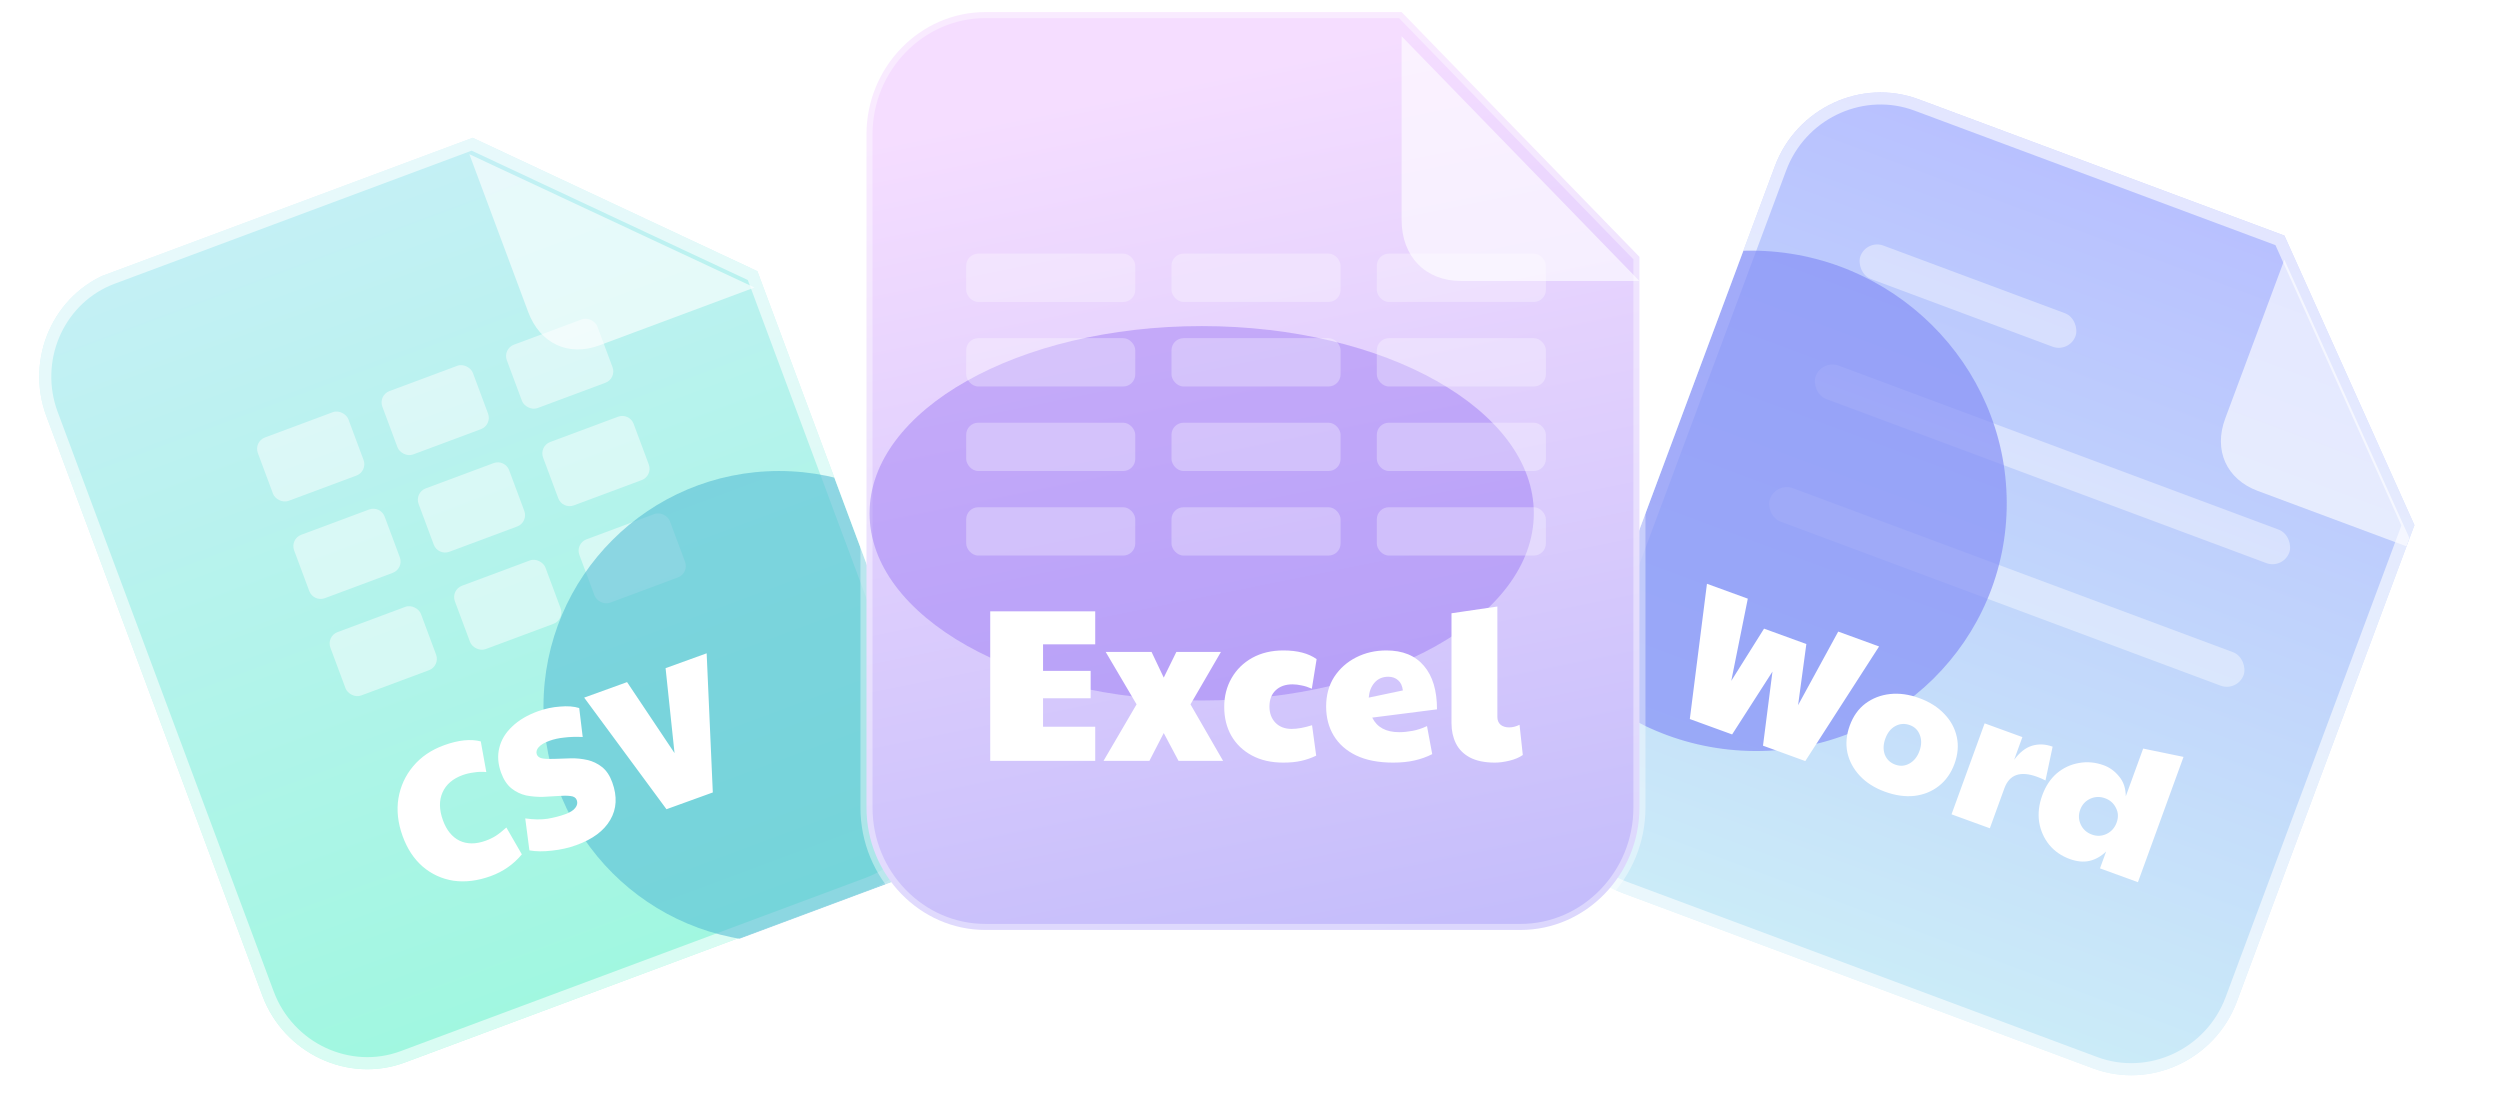 <svg width="207" height="92" viewBox="0 0 207 92" fill="none" xmlns="http://www.w3.org/2000/svg">
<g id="&#230;&#143;&#146;&#229;&#155;&#190;">
<g id="Frame" clip-path="url(#clip0_1217_69959)">
<g id="&#228;&#184;&#128;&#231;&#186;&#167;&#233;&#161;&#181;">
<g id="KHCFDC_PDF">
<g id="&#229;&#189;&#162;&#231;&#138;&#182;">
<path d="M9.147 22.555L39.096 11.39L62.712 22.455L77.344 61.704C79.132 66.501 76.744 71.861 72.038 73.616L33.532 87.97C28.826 89.724 23.512 87.235 21.724 82.438L3.841 34.466C2.053 29.669 4.44 24.309 9.147 22.555Z" fill="url(#paint0_linear_1217_69959)"/>
<path d="M9.321 23.023L39.073 11.932L62.315 22.82L76.875 61.879C78.57 66.426 76.302 71.492 71.863 73.147L33.357 87.501C28.918 89.156 23.888 86.81 22.193 82.263L4.31 34.292C2.668 29.887 4.744 24.994 8.912 23.188L9.321 23.023Z" stroke="white" stroke-opacity="0.6"/>
</g>
<g id="Frame 1312321183" opacity="0.8">
<g id="Frame 1312321181">
<rect id="Rectangle 34624405" x="21" y="36.572" width="8" height="5.6" rx="1" transform="rotate(-20.44 21 36.572)" fill="white" fill-opacity="0.6"/>
<rect id="Rectangle 34624406" x="31.308" y="32.731" width="8" height="5.6" rx="1" transform="rotate(-20.44 31.308 32.731)" fill="white" fill-opacity="0.6"/>
<rect id="Rectangle 34624407" x="41.615" y="28.889" width="8" height="5.6" rx="1" transform="rotate(-20.44 41.615 28.889)" fill="white" fill-opacity="0.6"/>
</g>
<g id="Frame 1312321182">
<path id="Rectangle 34624405_2" d="M24.352 45.568C24.159 45.05 24.422 44.474 24.94 44.281L30.562 42.186C31.08 41.993 31.656 42.256 31.849 42.774L33.106 46.147C33.299 46.665 33.035 47.241 32.518 47.433L26.896 49.529C26.378 49.722 25.802 49.459 25.609 48.941L24.352 45.568Z" fill="white" fill-opacity="0.6"/>
<path id="Rectangle 34624406_2" d="M34.66 41.726C34.467 41.209 34.73 40.633 35.248 40.44L40.87 38.345C41.387 38.152 41.963 38.415 42.156 38.932L43.413 42.306C43.606 42.823 43.343 43.399 42.825 43.592L37.203 45.687C36.686 45.88 36.11 45.617 35.917 45.1L34.66 41.726Z" fill="white" fill-opacity="0.6"/>
<path id="Rectangle 34624407_2" d="M44.967 37.885C44.775 37.367 45.038 36.791 45.555 36.598L51.177 34.503C51.695 34.31 52.271 34.573 52.464 35.091L53.721 38.464C53.914 38.982 53.651 39.558 53.133 39.751L47.511 41.846C46.993 42.039 46.417 41.776 46.225 41.258L44.967 37.885Z" fill="white" fill-opacity="0.6"/>
</g>
<g id="Frame 1312321183_2">
<rect id="Rectangle 34624405_3" x="27.007" y="52.689" width="8" height="5.6" rx="1" transform="rotate(-20.44 27.007 52.689)" fill="white" fill-opacity="0.6"/>
<rect id="Rectangle 34624406_3" x="37.315" y="48.848" width="8" height="5.6" rx="1" transform="rotate(-20.44 37.315 48.848)" fill="white" fill-opacity="0.6"/>
<rect id="Rectangle 34624407_3" x="47.622" y="45.006" width="8" height="5.6" rx="1" transform="rotate(-20.44 47.622 45.006)" fill="white" fill-opacity="0.6"/>
</g>
</g>
<g id="Ellipse 7" filter="url(#filter0_f_1217_69959)">
<circle cx="64.5" cy="58.5" r="19.5" fill="#58BED5" fill-opacity="0.6"/>
</g>
<g id="&#232;&#183;&#175;&#229;&#190;&#132;" opacity="0.62" filter="url(#filter1_d_1217_69959)">
<path d="M38.864 10.77L62.471 21.808L49.636 26.593C47.069 27.55 44.708 26.446 43.734 23.833L38.864 10.77Z" fill="white"/>
</g>
</g>
</g>
<g id="CSV" filter="url(#filter2_d_1217_69959)">
<path d="M40.628 72.543C39.544 72.934 38.519 73.062 37.55 72.924C36.588 72.773 35.738 72.383 35 71.754C34.272 71.122 33.717 70.279 33.336 69.225C32.944 68.142 32.828 67.101 32.989 66.101C33.159 65.098 33.565 64.214 34.207 63.449C34.855 62.67 35.711 62.088 36.774 61.703C37.958 61.275 38.969 61.17 39.808 61.388L40.267 63.927C39.925 63.892 39.583 63.903 39.24 63.959C38.904 64.001 38.596 64.073 38.315 64.174C37.492 64.472 36.934 64.952 36.641 65.614C36.347 66.276 36.358 67.043 36.674 67.916C36.971 68.738 37.431 69.304 38.053 69.612C38.681 69.906 39.402 69.906 40.214 69.612C40.535 69.496 40.815 69.361 41.054 69.207C41.303 69.048 41.594 68.818 41.927 68.516L43.209 70.741C42.521 71.568 41.661 72.169 40.628 72.543ZM47.727 69.974C47.095 70.203 46.424 70.355 45.714 70.43C45.007 70.516 44.381 70.51 43.835 70.412L43.49 67.764C44.184 67.864 44.8 67.874 45.338 67.793C45.882 67.698 46.37 67.573 46.801 67.416C47.202 67.271 47.48 67.097 47.633 66.894C47.797 66.688 47.838 66.474 47.758 66.253C47.686 66.053 47.514 65.939 47.244 65.912C46.969 65.875 46.629 65.874 46.221 65.908C45.824 65.938 45.396 65.963 44.938 65.981C44.475 65.989 44.019 65.95 43.568 65.864C43.123 65.764 42.719 65.57 42.354 65.282C41.985 64.985 41.697 64.55 41.49 63.978C41.229 63.256 41.18 62.571 41.342 61.922C41.501 61.263 41.855 60.676 42.406 60.159C42.952 59.632 43.667 59.209 44.55 58.89C45.142 58.676 45.747 58.547 46.367 58.505C46.993 58.448 47.524 58.489 47.959 58.626L48.248 61.023C47.66 60.997 47.145 61.014 46.701 61.072C46.263 61.117 45.864 61.205 45.503 61.335C45.081 61.488 44.782 61.664 44.605 61.864C44.428 62.065 44.376 62.265 44.448 62.466C44.517 62.656 44.689 62.77 44.963 62.807C45.237 62.844 45.575 62.852 45.976 62.832C46.377 62.811 46.809 62.797 47.271 62.789C47.733 62.78 48.186 62.826 48.63 62.926C49.075 63.026 49.48 63.22 49.845 63.508C50.21 63.795 50.494 64.22 50.697 64.782C51.118 65.945 51.062 66.981 50.528 67.889C50.004 68.793 49.071 69.488 47.727 69.974ZM55.184 67.004L48.37 57.763L51.921 56.478L55.851 62.356L55.11 55.324L58.511 54.094L59.021 65.615L55.184 67.004Z" fill="white"/>
</g>
</g>
<g id="Frame_2" clip-path="url(#clip1_1217_69959)">
<g id="&#228;&#184;&#128;&#231;&#186;&#167;&#233;&#161;&#181;_2">
<g id="KHCFDC_WORD">
<g id="&#229;&#189;&#162;&#231;&#138;&#182;_2">
<path d="M158.874 8.224L189.148 19.506L199.914 43.481L185.216 82.919C183.42 87.74 178.058 90.233 173.3 88.46L134.377 73.953C129.62 72.18 127.198 66.786 128.994 61.966L146.958 13.764C148.755 8.944 154.117 6.451 158.874 8.224Z" fill="url(#paint1_linear_1217_69959)"/>
<path d="M158.699 8.692L188.777 19.902L199.374 43.498L184.748 82.744C183.046 87.311 177.968 89.666 173.475 87.992L134.552 73.485C130.059 71.81 127.76 66.707 129.463 62.14L147.427 13.938L147.597 13.517C149.446 9.228 154.347 7.07 158.699 8.692Z" stroke="white" stroke-opacity="0.6"/>
</g>
<g id="Group 1312318202">
<rect id="Rectangle 34624405_4" x="154.562" y="19.818" width="19" height="2.954" rx="1.477" transform="rotate(20.44 154.562 19.818)" fill="white" fill-opacity="0.4"/>
<rect id="Rectangle 34624406_4" x="150.857" y="29.759" width="41.843" height="2.954" rx="1.477" transform="rotate(20.44 150.857 29.759)" fill="white" fill-opacity="0.4"/>
<rect id="Rectangle 34624407_4" x="147.075" y="39.907" width="41.843" height="2.954" rx="1.477" transform="rotate(20.44 147.075 39.907)" fill="white" fill-opacity="0.4"/>
</g>
<g id="Ellipse 7_2" filter="url(#filter3_f_1217_69959)">
<ellipse cx="20.961" cy="20.715" rx="20.961" ry="20.715" transform="matrix(1 0.005 0.005 1 124.132 20.649)" fill="#8791F7" fill-opacity="0.7"/>
</g>
<g id="&#232;&#183;&#175;&#229;&#190;&#132;_2" opacity="0.62" filter="url(#filter4_d_1217_69959)">
<path d="M189.147 19.506L199.914 43.481L186.94 38.646C184.345 37.679 183.268 35.282 184.248 32.652L189.147 19.506Z" fill="white"/>
</g>
</g>
</g>
<g id="Word" filter="url(#filter5_d_1217_69959)">
<path d="M139.917 59.536L141.336 48.337L144.718 49.569L143.349 56.375L146.063 52.051L149.566 53.326L148.881 58.389L152.205 52.295L155.588 53.527L149.479 63.017L145.976 61.742L146.76 55.608L143.42 60.811L139.917 59.536ZM156.071 65.553C155.219 65.243 154.527 64.804 153.996 64.236C153.465 63.668 153.12 63.026 152.961 62.31C152.815 61.587 152.881 60.845 153.158 60.083C153.442 59.301 153.874 58.692 154.453 58.255C155.045 57.813 155.725 57.55 156.494 57.466C157.262 57.383 158.067 57.494 158.909 57.801C159.771 58.114 160.467 58.555 160.998 59.123C161.533 59.681 161.875 60.317 162.025 61.029C162.177 61.732 162.114 62.469 161.833 63.241C161.552 64.013 161.118 64.627 160.532 65.084C159.96 65.534 159.288 65.805 158.516 65.899C157.748 65.983 156.933 65.867 156.071 65.553ZM156.922 63.309C157.332 63.459 157.723 63.431 158.093 63.225C158.477 63.013 158.756 62.666 158.931 62.185C159.106 61.704 159.118 61.265 158.967 60.87C158.819 60.464 158.545 60.188 158.144 60.042C157.713 59.885 157.306 59.913 156.922 60.125C156.552 60.331 156.28 60.675 156.105 61.156C155.93 61.637 155.916 62.08 156.063 62.486C156.225 62.885 156.511 63.16 156.922 63.309ZM161.586 67.426L164.327 59.893L167.454 61.031L166.771 62.911C167.219 62.302 167.712 61.914 168.25 61.747C168.797 61.583 169.367 61.608 169.958 61.824L169.366 64.622C169.136 64.504 168.906 64.403 168.676 64.32C167.282 63.812 166.378 64.13 165.962 65.273L164.759 68.581L161.586 67.426ZM171.369 71.124C170.678 70.872 170.112 70.478 169.671 69.943C169.233 69.398 168.957 68.77 168.841 68.058C168.736 67.35 168.822 66.615 169.099 65.853C169.376 65.091 169.779 64.483 170.307 64.028C170.846 63.577 171.454 63.294 172.132 63.177C172.814 63.051 173.501 63.114 174.192 63.365C174.683 63.544 175.105 63.851 175.458 64.286C175.824 64.714 176.01 65.264 176.015 65.936L177.454 61.982L180.796 62.671L177.021 73.045L173.879 71.901L174.388 70.503C173.968 70.907 173.511 71.166 173.015 71.28C172.519 71.395 171.971 71.343 171.369 71.124ZM173.211 69.104C173.622 69.254 174.026 69.236 174.422 69.051C174.822 68.856 175.101 68.543 175.257 68.112C175.414 67.681 175.397 67.278 175.204 66.901C175.016 66.514 174.716 66.246 174.305 66.097C173.874 65.94 173.46 65.954 173.064 66.139C172.668 66.324 172.393 66.626 172.24 67.048C172.086 67.469 172.102 67.877 172.287 68.274C172.472 68.67 172.78 68.947 173.211 69.104Z" fill="white"/>
</g>
</g>
<g id="Frame_3">
<g id="&#228;&#184;&#128;&#231;&#186;&#167;&#233;&#161;&#181;_3">
<g id="KHCFDC_WORD_2">
<path id="&#229;&#189;&#162;&#231;&#138;&#182;_3" d="M81.591 1H116.053L135.745 21.267V66.867C135.745 72.44 131.314 77 125.899 77H81.591C76.176 77 71.745 72.44 71.745 66.867V11.133C71.745 5.56 76.176 1 81.591 1Z" fill="url(#paint2_linear_1217_69959)" stroke="white" stroke-opacity="0.4"/>
<g id="Ellipse 7_3" filter="url(#filter6_f_1217_69959)">
<ellipse cx="99.5" cy="42.5" rx="27.5" ry="15.5" fill="#8E6BF2" fill-opacity="0.4"/>
</g>
<g id="&#229;&#136;&#151;&#232;&#161;&#168;" opacity="0.5">
<g id="Frame 1312321177">
<rect id="Rectangle 34624405_5" x="80" y="21" width="14" height="4" rx="1" fill="white" fill-opacity="0.6"/>
<rect id="Rectangle 34624406_5" x="97" y="21" width="14" height="4" rx="1" fill="white" fill-opacity="0.6"/>
<rect id="Rectangle 34624407_5" x="114" y="21" width="14" height="4" rx="1" fill="white" fill-opacity="0.6"/>
</g>
<g id="Frame 1312321178">
<rect id="Rectangle 34624405_6" x="80" y="28" width="14" height="4" rx="1" fill="white" fill-opacity="0.6"/>
<rect id="Rectangle 34624406_6" x="97" y="28" width="14" height="4" rx="1" fill="white" fill-opacity="0.6"/>
<rect id="Rectangle 34624407_6" x="114" y="28" width="14" height="4" rx="1" fill="white" fill-opacity="0.6"/>
</g>
<g id="Frame 1312321179">
<rect id="Rectangle 34624405_7" x="80" y="35" width="14" height="4" rx="1" fill="white" fill-opacity="0.6"/>
<rect id="Rectangle 34624406_7" x="97" y="35" width="14" height="4" rx="1" fill="white" fill-opacity="0.6"/>
<rect id="Rectangle 34624407_7" x="114" y="35" width="14" height="4" rx="1" fill="white" fill-opacity="0.6"/>
</g>
<g id="Frame 1312321180">
<rect id="Rectangle 34624405_8" x="80" y="42" width="14" height="4" rx="1" fill="white" fill-opacity="0.6"/>
<rect id="Rectangle 34624406_8" x="97" y="42" width="14" height="4" rx="1" fill="white" fill-opacity="0.6"/>
<rect id="Rectangle 34624407_8" x="114" y="42" width="14" height="4" rx="1" fill="white" fill-opacity="0.6"/>
</g>
</g>
<g id="&#232;&#183;&#175;&#229;&#190;&#132;_3" opacity="0.62" filter="url(#filter7_d_1217_69959)">
<path d="M116.053 1L135.745 21.267H120.976C118.022 21.267 116.053 19.24 116.053 16.2V1Z" fill="white"/>
</g>
</g>
</g>
<g id="Excel" filter="url(#filter8_d_1217_69959)">
<path d="M81.99 63V50.616H90.684V53.352H86.364V55.548H90.306V57.816H86.364V60.174H90.684V63H81.99ZM91.372 63L94.108 58.32L91.552 53.982H95.35L96.358 56.106L97.402 53.982H101.092L98.572 58.32L101.272 63H97.582L96.358 60.696L95.17 63H91.372ZM106.262 63.144C105.254 63.144 104.384 62.946 103.652 62.55C102.92 62.154 102.356 61.614 101.96 60.93C101.564 60.234 101.366 59.436 101.366 58.536C101.366 57.648 101.57 56.85 101.978 56.142C102.386 55.434 102.956 54.876 103.688 54.468C104.432 54.06 105.29 53.856 106.262 53.856C107.426 53.856 108.344 54.096 109.016 54.576L108.62 57.024C108.32 56.892 108.038 56.802 107.774 56.754C107.51 56.694 107.258 56.664 107.018 56.664C106.43 56.664 105.962 56.832 105.614 57.168C105.278 57.492 105.11 57.936 105.11 58.5C105.11 59.052 105.278 59.502 105.614 59.85C105.95 60.186 106.394 60.354 106.946 60.354C107.426 60.354 107.99 60.252 108.638 60.048L108.98 62.568C108.584 62.76 108.17 62.904 107.738 63C107.318 63.096 106.826 63.144 106.262 63.144ZM115.852 60.624C116.2 60.624 116.566 60.588 116.95 60.516C117.346 60.444 117.748 60.312 118.156 60.12L118.588 62.442C118.144 62.67 117.658 62.844 117.13 62.964C116.614 63.084 116.02 63.144 115.348 63.144C114.136 63.144 113.116 62.946 112.288 62.55C111.472 62.154 110.854 61.608 110.434 60.912C110.014 60.216 109.804 59.412 109.804 58.5C109.804 57.564 110.026 56.748 110.47 56.052C110.926 55.356 111.532 54.816 112.288 54.432C113.044 54.048 113.878 53.856 114.79 53.856C116.146 53.856 117.184 54.282 117.904 55.134C118.624 55.974 118.984 57.174 118.984 58.734L113.62 59.418C114.016 60.222 114.76 60.624 115.852 60.624ZM113.332 57.762L116.158 57.168C116.11 56.784 115.978 56.502 115.762 56.322C115.546 56.13 115.276 56.034 114.952 56.034C114.472 56.034 114.088 56.202 113.8 56.538C113.524 56.862 113.368 57.27 113.332 57.762ZM123.784 63.144C122.932 63.144 122.236 63 121.696 62.712C121.168 62.424 120.784 62.034 120.544 61.542C120.304 61.05 120.184 60.498 120.184 59.886V50.778L123.982 50.22V59.364C123.982 59.64 124.072 59.856 124.252 60.012C124.432 60.156 124.666 60.228 124.954 60.228C125.242 60.228 125.53 60.156 125.818 60.012L126.088 62.514C125.8 62.718 125.434 62.874 124.99 62.982C124.546 63.09 124.144 63.144 123.784 63.144Z" fill="white"/>
</g>
</g>
</g>
<defs>
<filter id="filter0_f_1217_69959" x="25" y="19" width="79" height="79" filterUnits="userSpaceOnUse" color-interpolation-filters="sRGB">
<feFlood flood-opacity="0" result="BackgroundImageFix"/>
<feBlend mode="normal" in="SourceGraphic" in2="BackgroundImageFix" result="shape"/>
<feGaussianBlur stdDeviation="10" result="effect1_foregroundBlur_1217_69959"/>
</filter>
<filter id="filter1_d_1217_69959" x="36.864" y="10.77" width="27.606" height="20.163" filterUnits="userSpaceOnUse" color-interpolation-filters="sRGB">
<feFlood flood-opacity="0" result="BackgroundImageFix"/>
<feColorMatrix in="SourceAlpha" type="matrix" values="0 0 0 0 0 0 0 0 0 0 0 0 0 0 0 0 0 0 127 0" result="hardAlpha"/>
<feOffset dy="2"/>
<feGaussianBlur stdDeviation="1"/>
<feComposite in2="hardAlpha" operator="out"/>
<feColorMatrix type="matrix" values="0 0 0 0 0.385 0 0 0 0 0.762 0 0 0 0 0.737 0 0 0 0.6 0"/>
<feBlend mode="normal" in2="BackgroundImageFix" result="effect1_dropShadow_1217_69959"/>
<feBlend mode="normal" in="SourceGraphic" in2="effect1_dropShadow_1217_69959" result="shape"/>
</filter>
<filter id="filter2_d_1217_69959" x="29.327" y="51.868" width="35.016" height="24.623" filterUnits="userSpaceOnUse" color-interpolation-filters="sRGB">
<feFlood flood-opacity="0" result="BackgroundImageFix"/>
<feColorMatrix in="SourceAlpha" type="matrix" values="0 0 0 0 0 0 0 0 0 0 0 0 0 0 0 0 0 0 127 0" result="hardAlpha"/>
<feOffset/>
<feGaussianBlur stdDeviation="1"/>
<feComposite in2="hardAlpha" operator="out"/>
<feColorMatrix type="matrix" values="0 0 0 0 0.246 0 0 0 0 0.655 0 0 0 0 0.627 0 0 0 0.6 0"/>
<feBlend mode="normal" in2="BackgroundImageFix" result="effect1_dropShadow_1217_69959"/>
<feBlend mode="normal" in="SourceGraphic" in2="effect1_dropShadow_1217_69959" result="shape"/>
</filter>
<filter id="filter3_f_1217_69959" x="104.238" y="0.755" width="81.921" height="81.429" filterUnits="userSpaceOnUse" color-interpolation-filters="sRGB">
<feFlood flood-opacity="0" result="BackgroundImageFix"/>
<feBlend mode="normal" in="SourceGraphic" in2="BackgroundImageFix" result="shape"/>
<feGaussianBlur stdDeviation="10" result="effect1_foregroundBlur_1217_69959"/>
</filter>
<filter id="filter4_d_1217_69959" x="181.891" y="19.506" width="20.023" height="27.975" filterUnits="userSpaceOnUse" color-interpolation-filters="sRGB">
<feFlood flood-opacity="0" result="BackgroundImageFix"/>
<feColorMatrix in="SourceAlpha" type="matrix" values="0 0 0 0 0 0 0 0 0 0 0 0 0 0 0 0 0 0 127 0" result="hardAlpha"/>
<feOffset dy="2"/>
<feGaussianBlur stdDeviation="1"/>
<feComposite in2="hardAlpha" operator="out"/>
<feColorMatrix type="matrix" values="0 0 0 0 0.42 0 0 0 0 0.552 0 0 0 0 0.949 0 0 0 0.6 0"/>
<feBlend mode="normal" in2="BackgroundImageFix" result="effect1_dropShadow_1217_69959"/>
<feBlend mode="normal" in="SourceGraphic" in2="effect1_dropShadow_1217_69959" result="shape"/>
</filter>
<filter id="filter5_d_1217_69959" x="135.528" y="46.307" width="47.268" height="28.859" filterUnits="userSpaceOnUse" color-interpolation-filters="sRGB">
<feFlood flood-opacity="0" result="BackgroundImageFix"/>
<feColorMatrix in="SourceAlpha" type="matrix" values="0 0 0 0 0 0 0 0 0 0 0 0 0 0 0 0 0 0 127 0" result="hardAlpha"/>
<feOffset/>
<feGaussianBlur stdDeviation="1"/>
<feComposite in2="hardAlpha" operator="out"/>
<feColorMatrix type="matrix" values="0 0 0 0 0.441 0 0 0 0 0.527 0 0 0 0 0.783 0 0 0 0.8 0"/>
<feBlend mode="normal" in2="BackgroundImageFix" result="effect1_dropShadow_1217_69959"/>
<feBlend mode="normal" in="SourceGraphic" in2="effect1_dropShadow_1217_69959" result="shape"/>
</filter>
<filter id="filter6_f_1217_69959" x="52" y="7" width="95" height="71" filterUnits="userSpaceOnUse" color-interpolation-filters="sRGB">
<feFlood flood-opacity="0" result="BackgroundImageFix"/>
<feBlend mode="normal" in="SourceGraphic" in2="BackgroundImageFix" result="shape"/>
<feGaussianBlur stdDeviation="10" result="effect1_foregroundBlur_1217_69959"/>
</filter>
<filter id="filter7_d_1217_69959" x="114.053" y="1" width="23.692" height="24.267" filterUnits="userSpaceOnUse" color-interpolation-filters="sRGB">
<feFlood flood-opacity="0" result="BackgroundImageFix"/>
<feColorMatrix in="SourceAlpha" type="matrix" values="0 0 0 0 0 0 0 0 0 0 0 0 0 0 0 0 0 0 127 0" result="hardAlpha"/>
<feOffset dy="2"/>
<feGaussianBlur stdDeviation="1"/>
<feComposite in2="hardAlpha" operator="out"/>
<feColorMatrix type="matrix" values="0 0 0 0 0.557 0 0 0 0 0.42 0 0 0 0 0.949 0 0 0 0.6 0"/>
<feBlend mode="normal" in2="BackgroundImageFix" result="effect1_dropShadow_1217_69959"/>
<feBlend mode="normal" in="SourceGraphic" in2="effect1_dropShadow_1217_69959" result="shape"/>
</filter>
<filter id="filter8_d_1217_69959" x="79.99" y="48.22" width="48.098" height="16.924" filterUnits="userSpaceOnUse" color-interpolation-filters="sRGB">
<feFlood flood-opacity="0" result="BackgroundImageFix"/>
<feColorMatrix in="SourceAlpha" type="matrix" values="0 0 0 0 0 0 0 0 0 0 0 0 0 0 0 0 0 0 127 0" result="hardAlpha"/>
<feOffset/>
<feGaussianBlur stdDeviation="1"/>
<feComposite in2="hardAlpha" operator="out"/>
<feColorMatrix type="matrix" values="0 0 0 0 0.53 0 0 0 0 0.441 0 0 0 0 0.783 0 0 0 0.8 0"/>
<feBlend mode="normal" in2="BackgroundImageFix" result="effect1_dropShadow_1217_69959"/>
<feBlend mode="normal" in="SourceGraphic" in2="effect1_dropShadow_1217_69959" result="shape"/>
</filter>
<linearGradient id="paint0_linear_1217_69959" x1="28.4" y1="15.377" x2="52.785" y2="80.793" gradientUnits="userSpaceOnUse">
<stop stop-color="#C4F0F5"/>
<stop offset="1" stop-color="#A0F7E0"/>
</linearGradient>
<linearGradient id="paint1_linear_1217_69959" x1="178.336" y1="15.477" x2="153.839" y2="81.207" gradientUnits="userSpaceOnUse">
<stop stop-color="#B8C0FF"/>
<stop offset="1" stop-color="#CBECF8"/>
</linearGradient>
<linearGradient id="paint2_linear_1217_69959" x1="101" y1="5" x2="118" y2="89" gradientUnits="userSpaceOnUse">
<stop offset="0.01" stop-color="#F5DDFF"/>
<stop offset="1" stop-color="#BDB8FA"/>
</linearGradient>
<clipPath id="clip0_1217_69959">
<rect width="60" height="69.873" fill="white" transform="translate(0 26) rotate(-20.444)"/>
</clipPath>
<clipPath id="clip1_1217_69959">
<rect width="60" height="70.146" fill="white" transform="translate(150.224 5) rotate(20.44)"/>
</clipPath>
</defs>
</svg>
